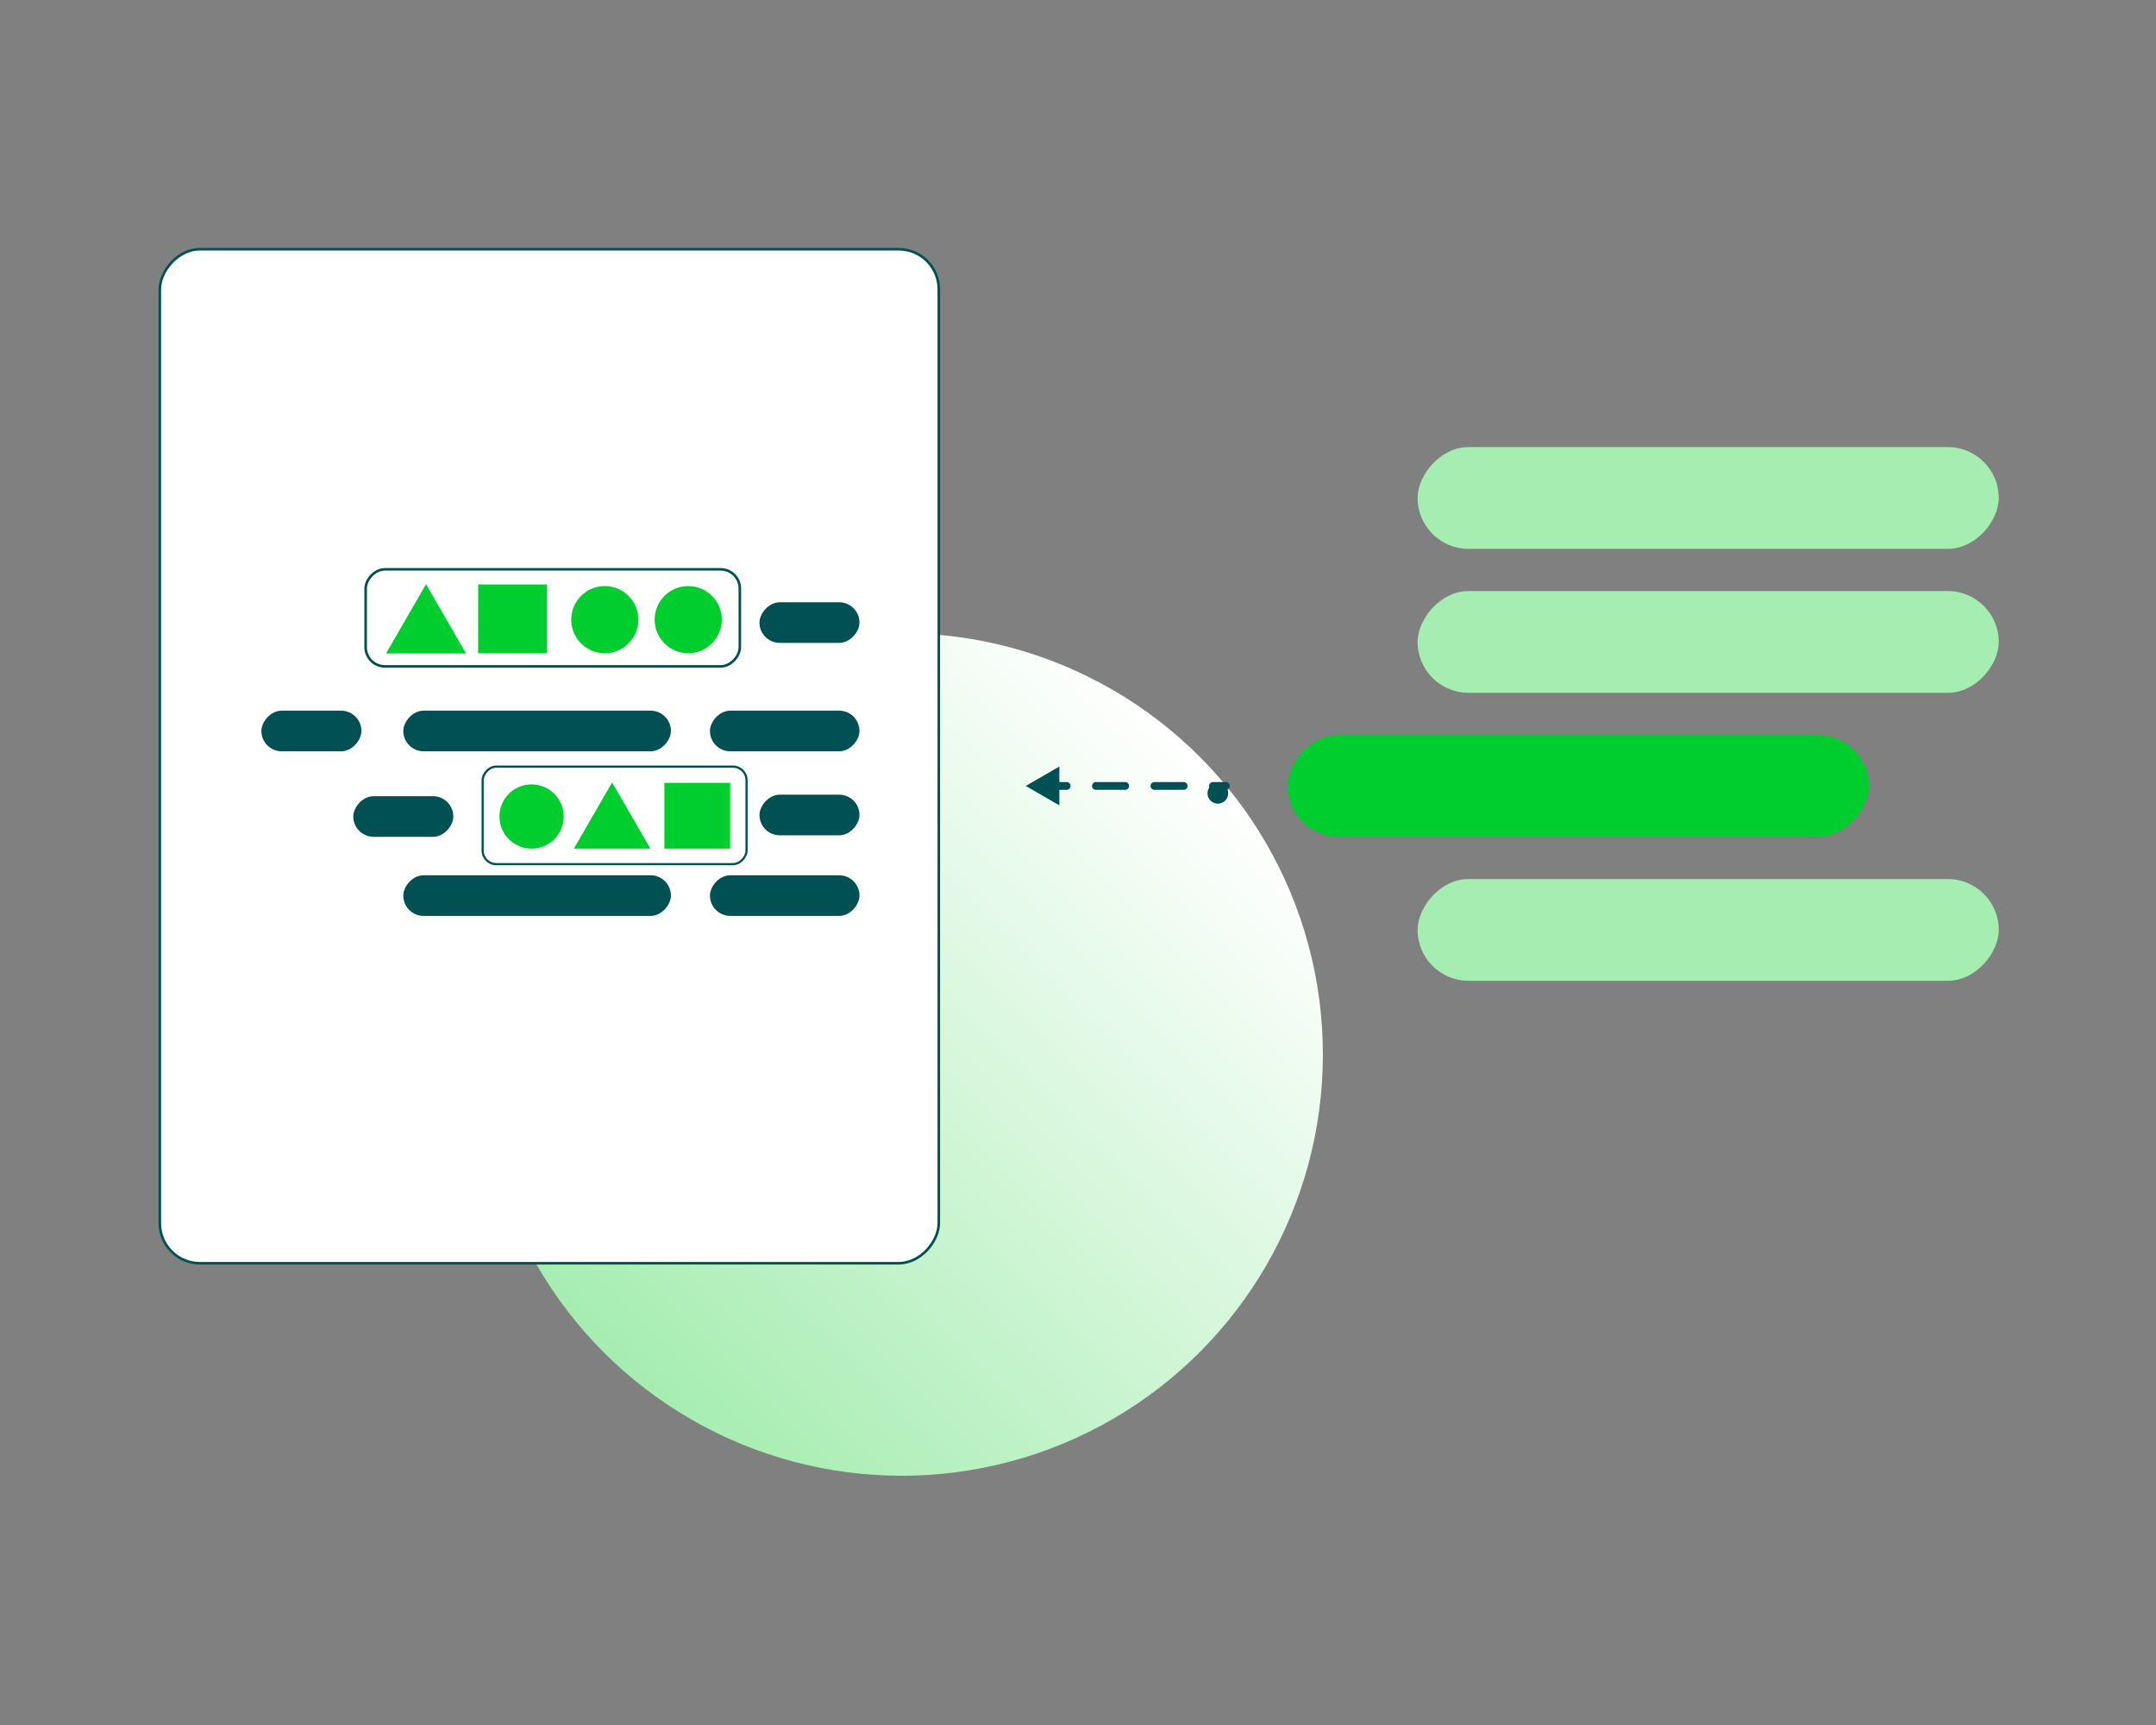 <?xml version="1.0" encoding="UTF-8" standalone="no"?>
<svg
   id="Layer_1"
   data-name="Layer 1"
   viewBox="0 0 2000 1600"
   version="1.1"
   sodipodi:docname="IllustrationsPDFFormFilling.svg"
   inkscape:version="1.1.2 (b8e25be833, 2022-02-05)"
   xmlns:inkscape="http://www.inkscape.org/namespaces/inkscape"
   xmlns:sodipodi="http://sodipodi.sourceforge.net/DTD/sodipodi-0.dtd"
   xmlns="http://www.w3.org/2000/svg"
   xmlns:svg="http://www.w3.org/2000/svg">
  <rect x="0" y="0" width="2000" height="1600" fill="#808080" stroke="none"/>
  <sodipodi:namedview
     id="namedview64"
     pagecolor="#ffffff"
     bordercolor="#666666"
     borderopacity="1.0"
     inkscape:pageshadow="2"
     inkscape:pageopacity="0.0"
     inkscape:pagecheckerboard="0"
     showgrid="false"
     inkscape:zoom="0.535625"
     inkscape:cx="955.89265"
     inkscape:cy="799.06651"
     inkscape:window-width="1920"
     inkscape:window-height="1017"
     inkscape:window-x="-8"
     inkscape:window-y="-8"
     inkscape:window-maximized="1"
     inkscape:current-layer="Layer_1" />
  <defs
     id="defs9">
    <style
       id="style2">.cls-1{fill:url(#linear-gradient);}.cls-2{fill:#fff;stroke-miterlimit:10;stroke-width:2.38px;}.cls-2,.cls-6,.cls-7{stroke:#005054;}.cls-3{fill:#005054;}.cls-4{fill:#00ce2f;}.cls-5{fill:#a6edb1;}.cls-6,.cls-7{fill:none;stroke-linecap:round;stroke-linejoin:round;stroke-width:7.22px;}.cls-7{stroke-dasharray:27.14 27.14;}</style>
    <linearGradient
       id="linear-gradient"
       x1="5260.4"
       y1="5435.77"
       x2="6041.92"
       y2="5435.77"
       gradientTransform="rotate(-135,1484.15,4550.534)"
       gradientUnits="userSpaceOnUse">
      <stop
         offset="0"
         stop-color="#a6edb1"
         id="stop4" />
      <stop
         offset="1"
         stop-color="#fff"
         id="stop6" />
    </linearGradient>
  </defs>
  <circle
     class="cls-1"
     cx="-836.41"
     cy="978.06"
     r="390.76"
     id="circle11"
     style="fill:url(#linear-gradient)"
     transform="scale(-1,1)" />
  <rect
     class="cls-2"
     x="-870.87"
     y="231.17"
     width="722.62"
     height="940.53"
     rx="37.16"
     id="rect13"
     transform="scale(-1,1)"
     style="stroke-width:2.38;stroke-miterlimit:10;stroke-dasharray:none" />
  <rect
     class="cls-3"
     x="-797.29"
     y="659.17"
     width="138.7"
     height="37.69"
     rx="18.85"
     id="rect15"
     transform="scale(-1,1)" />
  <rect
     class="cls-3"
     x="-622.37"
     y="659.17"
     width="248.25"
     height="37.69"
     rx="18.85"
     id="rect17"
     transform="scale(-1,1)" />
  <rect
     class="cls-3"
     x="-335.24"
     y="659.17"
     width="92.76"
     height="37.69"
     rx="18.85"
     id="rect19"
     transform="scale(-1,1)" />
  <rect
     class="cls-3"
     x="-797.29"
     y="811.84"
     width="138.7"
     height="37.69"
     rx="18.85"
     id="rect21"
     transform="scale(-1,1)" />
  <rect
     class="cls-3"
     x="-622.37"
     y="811.84"
     width="248.25"
     height="37.69"
     rx="18.85"
     id="rect23"
     transform="scale(-1,1)" />
  <rect
     class="cls-3"
     x="-420.5"
     y="738.5"
     width="92.76"
     height="37.69"
     rx="18.85"
     id="rect25"
     transform="scale(-1,1)" />
  <rect
     class="cls-3"
     x="-797.29"
     y="737.09"
     width="92.76"
     height="37.69"
     rx="18.85"
     id="rect27"
     transform="scale(-1,1)" />
  <rect
     class="cls-3"
     x="-797.29"
     y="558.62"
     width="92.76"
     height="37.69"
     rx="18.85"
     id="rect29"
     transform="scale(-1,1)" />
  <rect
     class="cls-2"
     x="-692.53"
     y="711.09"
     width="244.803"
     height="90.427"
     rx="12.589"
     id="rect13-6-9"
     transform="scale(-1,1)"
     style="fill:#ffffff;stroke:#005054;stroke-width:1.995;stroke-miterlimit:10;stroke-dasharray:none" />
  <rect
     class="cls-4"
     x="-677.32"
     y="726.13"
     width="61.01"
     height="61.01"
     id="rect31"
     transform="scale(-1,1)" />
  <circle
     class="cls-4"
     cx="-493.1"
     cy="757.35"
     r="29.8"
     id="circle33"
     transform="scale(-1,1)" />
  <polygon
     class="cls-4"
     points="1451.11,756.43 1468.85,787.14 1433.38,787.14 1397.9,787.14 1415.64,756.43 1433.38,725.71 "
     id="polygon35"
     transform="matrix(-1,0,0,1,2001.2,0)" />
  <rect
     class="cls-2"
     x="-686.301"
     y="528.063"
     width="347.111"
     height="90.051"
     rx="17.85"
     id="rect13-6"
     transform="scale(-1,1)"
     style="fill:#ffffff;stroke:#005054;stroke-width:2.37;stroke-miterlimit:10;stroke-dasharray:none" />
  <rect
     class="cls-4"
     x="-507.36"
     y="542.12"
     width="63.8"
     height="63.8"
     id="rect37"
     transform="scale(-1,1)" />
  <circle
     class="cls-4"
     cx="-561.04"
     cy="574.76"
     r="31.16"
     id="circle39"
     transform="scale(-1,1)" />
  <circle
     class="cls-4"
     cx="-638.43"
     cy="574.76"
     r="31.16"
     id="circle41"
     transform="scale(-1,1)" />
  <polygon
     class="cls-4"
     points="1624.55,574.02 1643.1,606.14 1606,606.14 1568.91,606.14 1587.46,574.02 1606,541.9 "
     id="polygon43"
     transform="matrix(-1,0,0,1,2001.2,0)" />
  <rect
     class="cls-5"
     x="1315.03"
     y="-909.72"
     width="539.11"
     height="94.37"
     rx="47.18"
     transform="scale(1,-1)"
     id="rect45" />
  <rect
     class="cls-5"
     x="1315.03"
     y="-642.61"
     width="539.11"
     height="94.37"
     rx="47.18"
     transform="scale(1,-1)"
     id="rect47" />
  <rect
     class="cls-5"
     x="1315.03"
     y="-509.06"
     width="539.11"
     height="94.37"
     rx="47.18"
     transform="scale(1,-1)"
     id="rect49" />
  <rect
     class="cls-4"
     x="1194.49"
     y="-776.17"
     width="539.11"
     height="94.37"
     rx="47.18"
     transform="scale(1,-1)"
     id="rect51" />
  <line
     class="cls-6"
     x1="1137.21"
     y1="728.98"
     x2="1125.18"
     y2="728.98"
     id="line53" />
  <line
     class="cls-7"
     x1="1098.04"
     y1="728.98"
     x2="1003.05"
     y2="728.98"
     id="line55" />
  <line
     class="cls-6"
     x1="989.48"
     y1="728.98"
     x2="977.44"
     y2="728.98"
     id="line57" />
  <path
     class="cls-3"
     d="m 1136.54,742.56 a -13.58,13.58 0 1 0 -13.58,-13.56 -13.58,13.58 0 0 0 13.58,13.56 z"
     id="path59" />
  <polygon
     class="cls-3"
     points="1049.67,728.99 1018.49,710.98 1018.49,746.99 "
     id="polygon61"
     transform="matrix(-1,0,0,1,2001.2,0)" />
</svg>
